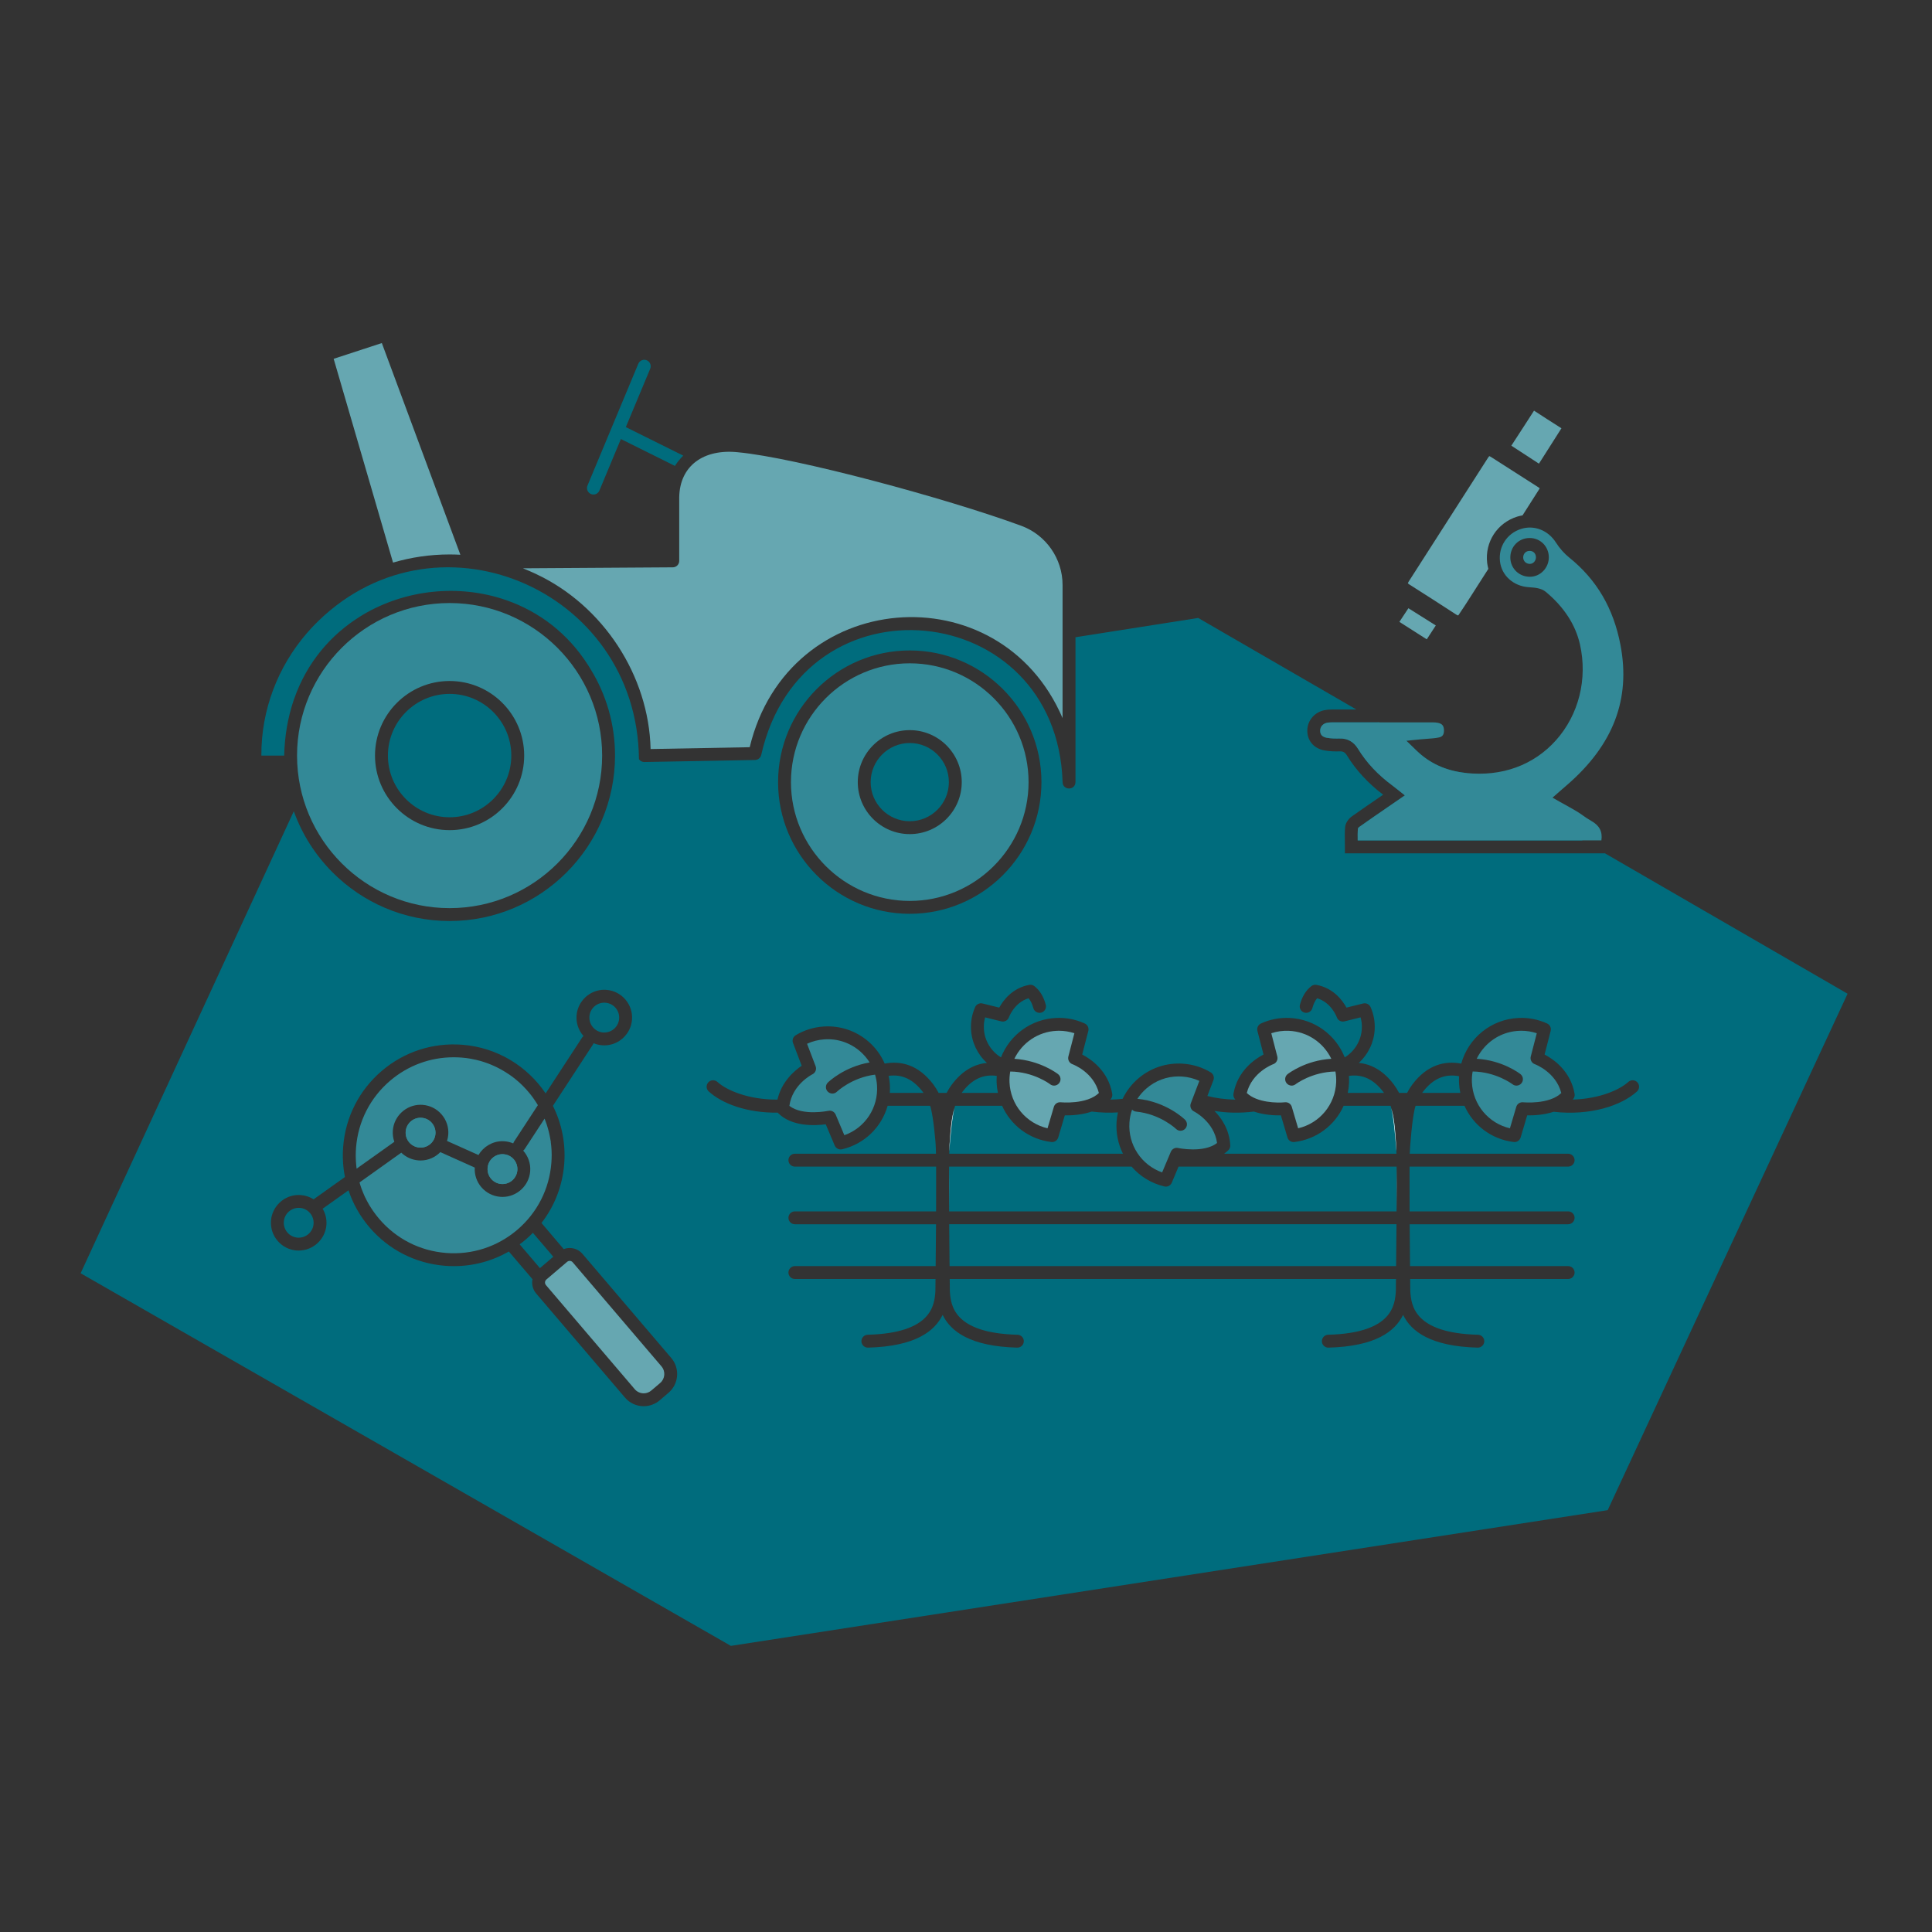 <?xml version="1.0" encoding="UTF-8"?>
<svg xmlns="http://www.w3.org/2000/svg" id="Anbau_Züchtung" data-name="Anbau &amp;amp; Züchtung" viewBox="0 0 600 600">
  <rect x="0" y="0" width="600" height="600" fill="#333333" stroke="none"/>
  <defs>
    <style>
      .cls-1 {
        fill: none;
      }

      .cls-1, .cls-2, .cls-3, .cls-4, .cls-5 {
        stroke-width: 0px;
      }

      .cls-2 {
        fill: #338997;
      }

      .cls-3 {
        fill: #006c7d;
      }

      .cls-4 {
        fill: #66a7b1;
      }

      .cls-5 {
        fill: #fff;
      }
    </style>
  </defs>
  <g>
    <path class="cls-3" d="M491.5,261h-69.85c-.02-1.29-.03-2.51.07-3.7.05-.13.23-.36.39-.47,2.9-2.06,5.8-4.05,8.87-6.16l5.32-3.66-2.51-1.99c-.4-.32-.86-.69-1.33-1.04-4.56-3.37-8.07-7.11-10.71-11.42-1.38-2.24-3.27-3.29-5.8-3.21-1.04.02-2.59.03-4.01-.25-1.35-.27-1.98-1.01-1.94-2.28.04-1.18.88-2.11,2.15-2.36.39-.08.86-.12,1.48-.12,4.83,0,9.66-.01,14.5-.01h.01c3.16,1.83,6.39,3.7,9.68,5.61l-1.07.1,3.1,3.01c4.12,4,9.1,6.29,15.21,6.98.08.01.17.02.25.03h.01c11.95,6.92,24.25,14.03,36.18,20.94Z"></path>
    <path class="cls-3" d="M286.81,339.41c-.05-.06-.09-.13-.14-.2-3-3.99-6.5-5.68-10.7-5.09.18.86.32,1.73.38,2.62.06.9.05,1.79-.01,2.67h10.47ZM309.51,336.26c-.03-.72-.01-1.43.04-2.13-4.23-.61-7.74,1.07-10.75,5.08-.05.07-.09.14-.14.2h11.25c-.21-1.02-.35-2.07-.4-3.15ZM346.77,348.29c.06-.96.22-1.9.42-2.82-2.57.16-5.29.09-8.13-.26-3.15,1.07-6.45,1.21-8.38,1.18l-2.03,6.85c-.25.86-1.04,1.44-1.92,1.44-.08,0-.16-.01-.24-.02-6.92-.84-12.59-5.22-15.28-11.25h-14.59c-.04.12-.08.26-.12.4-.03.11-.07.22-.09.33-.11.35-.21.71-.29,1.07-.03.09-.05.18-.07.27-.07.29-.13.59-.19.89-.07.34-.13.68-.19,1.03-.05.27-.09.55-.12.82-.08.57-.15,1.14-.21,1.72-.03.22-.05.45-.07.68-.04.46-.08.92-.12,1.38-.05.62-.09,1.25-.14,1.89l-.1,1.37c-.04.42-.06,1.05-.08,1.84v.38c0,.08-.01.16-.01.24-.01.07-.01.14-.01.22,0,.16-.01.28-.01.36h53.94c-1.49-3-2.22-6.43-1.97-10.01ZM418.56,339.41h11.25c-.05-.06-.09-.13-.14-.2-3.01-4.01-6.52-5.69-10.75-5.08.05.7.07,1.41.04,2.13-.05,1.08-.19,2.13-.4,3.15ZM380.17,358.3h53.5c0-.08-.01-.2-.01-.36,0-.08,0-.15-.01-.22,0-.08,0-.16,0-.24,0-.27-.01-.52-.01-.76-.02-.61-.04-1.11-.07-1.46l-.1-1.37c-.05-.63-.09-1.27-.14-1.89-.04-.46-.08-.92-.12-1.38-.02-.23-.04-.46-.07-.68-.04-.43-.09-.86-.15-1.28-.05-.42-.11-.84-.18-1.26-.06-.35-.12-.69-.19-1.03-.06-.3-.12-.6-.19-.89-.02-.09-.04-.18-.07-.27-.08-.36-.18-.72-.29-1.07-.02-.11-.06-.22-.09-.33-.04-.14-.08-.28-.12-.4h-14.58c-2.7,6.03-8.37,10.41-15.29,11.25-.08.01-.16.02-.24.02-.88,0-1.67-.58-1.92-1.44l-2.03-6.85c-1.94.03-5.23-.11-8.39-1.18-4.41.54-8.55.41-12.26-.2,2.29,2.3,4.63,5.8,4.92,10.66.03.57-.17,1.12-.57,1.52-.41.42-.86.78-1.32,1.11ZM294.78,380.2c.04,4.73.08,9.32.12,13h138.67c.04-3.68.08-8.27.12-13h-138.91ZM433.72,362.3h-67.71l-2.1,4.99c-.32.76-1.06,1.23-1.85,1.23-.15,0-.3-.02-.46-.06-4.1-.97-7.6-3.17-10.18-6.16h-56.67c-.01,1.55-.01,3.27-.01,5.1v1.03c0,2.46.01,5.1.02,7.77h138.95c.01-2.67.02-5.31.03-7.77v-1.03c-.01-1.83-.01-3.55-.02-5.1ZM453.11,336.26c-.03-.69-.02-1.36.03-2.03-4.49-.86-8.19.79-11.34,4.98-.05.07-.09.14-.14.2h11.85c-.21-1.02-.35-2.07-.4-3.15ZM453.14,334.23c-4.49-.86-8.19.79-11.34,4.98-.05.07-.09.14-.14.2h11.85c-.21-1.02-.35-2.07-.4-3.15-.03-.69-.02-1.36.03-2.03ZM366.01,362.3l-2.1,4.99c-.32.76-1.06,1.23-1.85,1.23-.15,0-.3-.02-.46-.06-4.1-.97-7.6-3.17-10.18-6.16h-56.67c-.01,1.55-.01,3.27-.01,5.1v1.03c0,2.46.01,5.1.02,7.77h138.95c.01-2.67.02-5.31.03-7.77v-1.03c-.01-1.83-.01-3.55-.02-5.1h-67.71ZM294.9,393.2h138.67c.04-3.68.08-8.27.12-13h-138.91c.04,4.73.08,9.32.12,13ZM381.49,357.19c-.41.42-.86.78-1.32,1.11h53.5c0-.08-.01-.2-.01-.36,0-.08,0-.15-.01-.22,0-.08,0-.16,0-.24,0-.27-.01-.52-.01-.76-.02-.61-.04-1.11-.07-1.46l-.1-1.37c-.05-.63-.09-1.27-.14-1.89-.04-.46-.08-.92-.12-1.38-.02-.23-.04-.46-.07-.68-.04-.43-.09-.86-.15-1.28-.05-.42-.11-.84-.18-1.26-.06-.35-.12-.69-.19-1.03-.06-.3-.12-.6-.19-.89-.02-.09-.04-.18-.07-.27-.08-.36-.18-.72-.29-1.07-.02-.11-.06-.22-.09-.33-.04-.14-.08-.28-.12-.4h-14.58c-2.7,6.03-8.37,10.41-15.29,11.25-.08.01-.16.02-.24.02-.88,0-1.67-.58-1.92-1.44l-2.03-6.85c-1.94.03-5.23-.11-8.39-1.18-4.41.54-8.55.41-12.26-.2,2.29,2.3,4.63,5.8,4.92,10.66.03.57-.17,1.12-.57,1.52ZM418.56,339.41h11.25c-.05-.06-.09-.13-.14-.2-3.01-4.01-6.52-5.69-10.75-5.08.05.7.07,1.41.04,2.13-.05,1.08-.19,2.13-.4,3.15ZM346.77,348.29c.06-.96.22-1.9.42-2.82-2.57.16-5.29.09-8.13-.26-3.15,1.07-6.45,1.21-8.38,1.18l-2.03,6.85c-.25.86-1.04,1.44-1.92,1.44-.08,0-.16-.01-.24-.02-6.92-.84-12.59-5.22-15.28-11.25h-14.59c-.04.12-.08.26-.12.4-.03.11-.07.22-.09.33-.11.35-.21.71-.29,1.07-.03.09-.05.18-.07.27-.07.29-.13.59-.19.89-.07.34-.13.68-.19,1.03-.05.27-.09.55-.12.82-.08.57-.15,1.14-.21,1.72-.03.22-.05.45-.07.68-.04.46-.08.92-.12,1.38-.05.62-.09,1.25-.14,1.89l-.1,1.37c-.04.42-.06,1.05-.08,1.84v.38c0,.08-.01.16-.01.24-.01.07-.01.14-.01.22,0,.16-.01.28-.01.36h53.94c-1.49-3-2.22-6.43-1.97-10.01ZM309.51,336.26c-.03-.72-.01-1.43.04-2.13-4.23-.61-7.74,1.07-10.75,5.08-.05.07-.09.14-.14.2h11.25c-.21-1.02-.35-2.07-.4-3.15ZM275.97,334.12c.18.86.32,1.73.38,2.62.06.9.05,1.79-.01,2.67h10.47c-.05-.06-.09-.13-.14-.2-3-3.99-6.5-5.68-10.7-5.09ZM498.42,265h-80.75v-2c0-.57-.01-1.14-.01-1.7-.03-1.44-.05-2.93.08-4.41.11-1.36,1.11-2.64,2.04-3.32,2.94-2.08,5.85-4.08,8.93-6.19l.84-.58c-4.66-3.54-8.44-7.62-11.21-12.14-.63-1.03-1.19-1.34-2.28-1.32-1.24.04-3.09.04-4.9-.32-3.24-.64-5.27-3.13-5.16-6.34.1-3.01,2.3-5.53,5.36-6.14.66-.13,1.38-.2,2.26-.2h7.62c-28.27-16.35-49.1-28.41-49.13-28.43l-38.11,5.99v45c-.07,2.65-3.95,2.61-4,0-1.8-57.23-80.75-65.27-93.59-8.48-.19.91-.99,1.58-1.92,1.6l-34.37.63c-.09,0-.17,0-.26-.02-.05-.01-.09-.01-.14-.02-.11-.02-.23-.05-.33-.09-.12-.04-.23-.1-.33-.16-.02-.01-.05-.02-.07-.04-.08-.05-.16-.11-.23-.18-.03-.03-.06-.04-.08-.07-.09-.09-.17-.19-.24-.29,0,0-.01,0-.01-.01-.45-53.25-64.2-80.07-101.39-41.08h0c-.55.59-1.09,1.19-1.63,1.81h0c-9.09,10.47-14.32,23.94-14.24,38.15h7.08c.15-6.19,1.17-11.86,2.88-16.98.08-.23.16-.45.24-.68,3.98-11.36,11.45-19.97,20.59-25.61.26-.16.52-.33.79-.49,13.23-7.84,29.79-9.58,44.37-4.54.08.02.15.05.22.08,9.93,3.47,18.93,10.12,25.29,20.13.27.42.53.84.79,1.27,4.81,7.81,7.58,16.99,7.58,26.82,0,28.33-23.05,51.38-51.37,51.38-14.17,0-27.01-5.76-36.31-15.07-5.32-5.32-9.49-11.8-12.08-19.02-18.96,41.09-65.41,141.77-66.2,143.48.61.35,201.38,115.39,201.94,115.72,1.58-.25,270.96-41.94,272.3-42.15l74.5-160.38c-.07-.04-34.77-20.12-75.36-43.61ZM282.53,202c22.55,0,40.9,18.35,40.9,40.9s-18.35,40.89-40.9,40.89-40.89-18.34-40.89-40.89,18.34-40.9,40.89-40.9ZM207.61,432.54l-2.73,2.34c-1.39,1.18-3.15,1.83-4.97,1.83-2.25,0-4.38-.98-5.83-2.69l-27.57-32.32c-1.08-1.27-1.45-2.91-1.14-4.43l-7.35-8.61c-5.18,2.98-11.02,4.55-17.06,4.55-.93,0-1.85-.04-2.79-.11-9.16-.73-17.5-4.99-23.46-11.98-2.92-3.43-5.1-7.31-6.48-11.46l-8.03,5.72c.87,1.47,1.31,3.21,1.17,5.04-.35,4.46-4.13,7.95-8.6,7.95-.23,0-.46-.01-.69-.02-2.3-.19-4.39-1.25-5.88-3.01-1.5-1.75-2.22-3.98-2.04-6.28.35-4.46,4.13-7.95,8.6-7.95.23,0,.46.01.69.03,1.45.11,2.79.59,3.95,1.32l9.73-6.93c-.62-3.08-.81-6.26-.55-9.48.73-9.16,4.98-17.5,11.98-23.47,6.99-5.97,15.9-8.84,25.06-8.12,10.87.86,20.17,6.71,25.83,15.11l11.31-17.32c.13-.19.29-.35.47-.49-.04-.05-.09-.09-.13-.14-1.5-1.76-2.22-3.99-2.04-6.29.36-4.45,4.13-7.95,8.6-7.95.23,0,.46.01.69.03,4.74.38,8.3,4.55,7.92,9.29-.35,4.46-4.13,7.95-8.6,7.95-.23,0-.46,0-.69-.03-.92-.07-1.82-.3-2.65-.64-.05.16-.12.31-.22.46l-12.4,18.99c2.71,5.41,4.02,11.61,3.51,18.07-.54,6.76-2.99,13.07-7.06,18.31l6.91,8.12c.59-.23,1.22-.35,1.85-.35,1.54,0,2.99.67,3.99,1.84l27.56,32.32c2.74,3.21,2.36,8.06-.86,10.8ZM482.5,345.27c-3.11,1.02-6.33,1.15-8.22,1.12l-2.03,6.85c-.26.86-1.04,1.44-1.92,1.44-.08,0-.16-.01-.24-.02-6.92-.84-12.59-5.22-15.29-11.25h-15.18c-1.08,3.17-1.79,13.54-1.82,14.89h49.2c1.1,0,2,.9,2,2s-.9,2-2,2h-49.25c-.01,1.55,0,11.23.01,13.9h49.24c1.1,0,2,.89,2,2s-.9,2-2,2h-49.22c.04,4.73.08,9.32.12,13h49.1c1.1,0,2,.89,2,2s-.9,2-2,2h-49.06c.02,2.11.04,3.51.04,3.8.3,4.26,1.01,12.99,21.02,13.52,1.11.03,1.98.95,1.95,2.05-.03,1.09-.92,1.95-2,1.95h-.05c-14.57-.39-20.63-5-23.16-10.17-2.54,5.17-8.6,9.78-23.17,10.17h-.05c-1.08,0-1.97-.86-2-1.95-.03-1.1.84-2.02,1.95-2.05,20.01-.53,20.72-9.26,21.02-13.52,0-.29.02-1.69.04-3.8h-138.59c.02,2.11.04,3.51.04,3.8.3,4.26,1.01,12.99,21.02,13.52,1.11.03,1.98.95,1.95,2.05-.03,1.09-.92,1.95-2,1.95h-.05c-14.57-.39-20.63-5-23.16-10.17-2.54,5.17-8.6,9.78-23.17,10.17h-.05c-1.08,0-1.97-.86-2-1.95-.03-1.1.84-2.02,1.95-2.05,20.01-.53,20.72-9.26,21.02-13.52,0-.29.02-1.69.04-3.8h-43.68c-1.1,0-2-.9-2-2s.9-2,2-2h43.72c.04-3.68.08-8.27.12-13h-43.84c-1.1,0-2-.9-2-2s.9-2,2-2h43.86c.01-2.67.02-12.35.01-13.9h-43.87c-1.1,0-2-.89-2-2s.9-2,2-2h43.82c-.03-1.35-.06-2.41-.11-3.04,0,0-.63-8.68-1.71-11.85h-13.19c-1.86,6.58-7.13,11.85-14.13,13.51-.16.04-.31.05-.47.05-.78,0-1.52-.47-1.84-1.22l-2.78-6.59c-3.26.44-10.55.82-14.81-3.5-.03-.03-.06-.08-.09-.12-9.5.14-17.28-2.79-21.44-6.58-.82-.74-.88-2.01-.14-2.82.74-.82,2.01-.88,2.83-.14,2.83,2.58,9.67,5.55,18.65,5.49,1.28-5.58,5.27-8.98,7.53-10.51l-2.69-7.06c-.35-.9,0-1.93.84-2.43,2.62-1.57,5.51-2.48,8.58-2.69,5.16-.36,10.14,1.3,14.04,4.69,2.19,1.9,3.87,4.23,5,6.81,5.07-.92,10.5.35,15.13,6.51.63.84,1.16,1.71,1.62,2.6h2.49c.46-.89.99-1.76,1.62-2.6,3.36-4.47,7.14-6.36,10.89-6.71-2.91-2.65-4.73-6.38-4.94-10.42-.12-2.4.31-4.73,1.28-6.92.4-.88,1.37-1.36,2.31-1.12l5.18,1.28c1.24-2.26,4.06-6.09,9.32-7.06.56-.1,1.14.04,1.59.39,1.67,1.29,2.86,3.24,3.54,5.78.28,1.07-.35,2.17-1.42,2.45-1.06.28-2.16-.35-2.45-1.42-.34-1.28-.83-2.3-1.48-3.04-4.45,1.35-6.08,5.85-6.1,5.9-.34.97-1.36,1.53-2.36,1.28l-5.03-1.25c-.32,1.14-.45,2.32-.38,3.52.18,3.69,2.2,7,5.31,8.91,2.72-6.9,9.31-11.92,17.18-12.25,3.07-.13,6.05.45,8.83,1.72.88.41,1.35,1.38,1.11,2.32l-1.9,7.32c2.78,1.45,8.1,5.11,9.33,12.19.09.56-.05,1.14-.4,1.58-.06.08-.14.15-.2.23,1.32-.02,2.6-.1,3.82-.24,1.13-2.34,2.72-4.45,4.74-6.21,3.9-3.39,8.89-5.06,14.04-4.7,3.07.21,5.96,1.12,8.58,2.69.83.5,1.19,1.52.84,2.43l-1.87,4.91c2.55.65,5.48,1.08,8.7,1.12-.06-.08-.13-.15-.2-.23-.35-.44-.49-1.02-.4-1.58,1.23-7.08,6.56-10.74,9.33-12.19l-1.89-7.32c-.25-.94.22-1.91,1.1-2.32,2.78-1.27,5.76-1.85,8.83-1.72,7.87.33,14.46,5.35,17.18,12.25,3.11-1.91,5.13-5.23,5.31-8.91.07-1.2-.06-2.38-.38-3.52l-5.02,1.25c-1.01.25-2.03-.31-2.37-1.28-.07-.19-1.7-4.57-6.1-5.9-.65.74-1.14,1.76-1.48,3.04-.29,1.07-1.38,1.7-2.45,1.42-1.07-.29-1.7-1.38-1.42-2.45.68-2.55,1.87-4.49,3.55-5.78.45-.35,1.02-.49,1.58-.39,5.26.97,8.09,4.8,9.32,7.06l5.18-1.28c.94-.24,1.92.24,2.31,1.12.97,2.19,1.4,4.52,1.28,6.92-.21,4.04-2.02,7.76-4.94,10.42,3.75.35,7.53,2.24,10.89,6.71.63.84,1.16,1.71,1.62,2.6h2.49c.46-.89.99-1.76,1.62-2.6,4.65-6.19,10.11-7.44,15.2-6.5,2.18-7.88,9.24-13.82,17.84-14.18,3.08-.13,6.05.45,8.83,1.72.88.41,1.34,1.38,1.1,2.32l-1.89,7.32c2.77,1.45,8.1,5.11,9.32,12.19.1.56-.04,1.14-.39,1.58-.07.08-.14.15-.2.22,8.3-.23,14.59-3.03,17.27-5.48.82-.74,2.09-.68,2.83.14.74.81.68,2.08-.13,2.82-4.8,4.36-14.39,7.6-25.88,6.31ZM453.14,334.23c-4.49-.86-8.19.79-11.34,4.98-.05.07-.09.14-.14.2h11.85c-.21-1.02-.35-2.07-.4-3.15-.03-.69-.02-1.36.03-2.03ZM366.01,362.3l-2.1,4.99c-.32.76-1.06,1.23-1.85,1.23-.15,0-.3-.02-.46-.06-4.1-.97-7.6-3.17-10.18-6.16h-56.67c-.01,1.55-.01,3.27-.01,5.1v1.03c0,2.46.01,5.1.02,7.77h138.95c.01-2.67.02-5.31.03-7.77v-1.03c-.01-1.83-.01-3.55-.02-5.1h-67.71ZM294.9,393.2h138.67c.04-3.68.08-8.27.12-13h-138.91c.04,4.73.08,9.32.12,13ZM381.49,357.19c-.41.42-.86.78-1.32,1.11h53.5c0-.08-.01-.2-.01-.36,0-.08,0-.15-.01-.22,0-.08,0-.16,0-.24,0-.27-.01-.52-.01-.76-.02-.61-.04-1.11-.07-1.46l-.1-1.37c-.05-.63-.09-1.27-.14-1.89-.04-.46-.08-.92-.12-1.38-.02-.23-.04-.46-.07-.68-.04-.43-.09-.86-.15-1.28-.05-.42-.11-.84-.18-1.26-.06-.35-.12-.69-.19-1.03-.06-.3-.12-.6-.19-.89-.02-.09-.04-.18-.07-.27-.08-.36-.18-.72-.29-1.07-.02-.11-.06-.22-.09-.33-.04-.14-.08-.28-.12-.4h-14.58c-2.7,6.03-8.37,10.41-15.29,11.25-.08.01-.16.02-.24.02-.88,0-1.67-.58-1.92-1.44l-2.03-6.85c-1.94.03-5.23-.11-8.39-1.18-4.41.54-8.55.41-12.26-.2,2.29,2.3,4.63,5.8,4.92,10.66.03.57-.17,1.12-.57,1.52ZM418.56,339.41h11.25c-.05-.06-.09-.13-.14-.2-3.01-4.01-6.52-5.69-10.75-5.08.05.7.07,1.41.04,2.13-.05,1.08-.19,2.13-.4,3.15ZM346.77,348.29c.06-.96.22-1.9.42-2.82-2.57.16-5.29.09-8.13-.26-3.15,1.07-6.45,1.21-8.38,1.18l-2.03,6.85c-.25.86-1.04,1.44-1.92,1.44-.08,0-.16-.01-.24-.02-6.92-.84-12.59-5.22-15.28-11.25h-14.59c-.04.12-.08.26-.12.4-.03.11-.07.22-.09.33-.11.35-.21.71-.29,1.07-.03.09-.05.18-.07.27-.07.29-.13.59-.19.89-.07.34-.13.68-.19,1.03-.05.27-.09.55-.12.82-.08.57-.15,1.14-.21,1.72-.03.22-.05.45-.07.68-.04.46-.08.92-.12,1.38-.05.62-.09,1.25-.14,1.89l-.1,1.37c-.04.42-.06,1.05-.08,1.84v.38c0,.08-.01.16-.01.24-.01.07-.01.14-.01.22,0,.16-.01.28-.01.36h53.94c-1.49-3-2.22-6.43-1.97-10.01ZM309.51,336.26c-.03-.72-.01-1.43.04-2.13-4.23-.61-7.74,1.07-10.75,5.08-.05.07-.09.14-.14.2h11.25c-.21-1.02-.35-2.07-.4-3.15ZM275.97,334.12c.18.86.32,1.73.38,2.62.06.9.05,1.79-.01,2.67h10.47c-.05-.06-.09-.13-.14-.2-3-3.99-6.5-5.68-10.7-5.09ZM286.81,339.41c-.05-.06-.09-.13-.14-.2-3-3.99-6.5-5.68-10.7-5.09.18.86.32,1.73.38,2.62.06.9.05,1.79-.01,2.67h10.47ZM309.51,336.26c-.03-.72-.01-1.43.04-2.13-4.23-.61-7.74,1.07-10.75,5.08-.05.07-.09.14-.14.2h11.25c-.21-1.02-.35-2.07-.4-3.15ZM346.77,348.29c.06-.96.22-1.9.42-2.82-2.57.16-5.29.09-8.13-.26-3.15,1.07-6.45,1.21-8.38,1.18l-2.03,6.85c-.25.86-1.04,1.44-1.92,1.44-.08,0-.16-.01-.24-.02-6.92-.84-12.59-5.22-15.28-11.25h-14.59c-.04.12-.08.26-.12.4-.03.11-.07.22-.09.33-.11.35-.21.71-.29,1.07-.03.09-.05.18-.07.27-.07.29-.13.59-.19.89-.07.34-.13.68-.19,1.03-.05.27-.09.55-.12.82-.08.57-.15,1.14-.21,1.72-.03.22-.05.45-.07.68-.04.46-.08.92-.12,1.38-.05.62-.09,1.25-.14,1.89l-.1,1.37c-.04.42-.06,1.05-.08,1.84v.38c0,.08-.01.16-.01.24-.01.07-.01.14-.01.22,0,.16-.01.28-.01.36h53.94c-1.49-3-2.22-6.43-1.97-10.01ZM418.56,339.41h11.25c-.05-.06-.09-.13-.14-.2-3.01-4.01-6.52-5.69-10.75-5.08.05.7.07,1.41.04,2.13-.05,1.08-.19,2.13-.4,3.15ZM380.17,358.3h53.5c0-.08-.01-.2-.01-.36,0-.08,0-.15-.01-.22,0-.08,0-.16,0-.24,0-.27-.01-.52-.01-.76-.02-.61-.04-1.11-.07-1.46l-.1-1.37c-.05-.63-.09-1.27-.14-1.89-.04-.46-.08-.92-.12-1.38-.02-.23-.04-.46-.07-.68-.04-.43-.09-.86-.15-1.28-.05-.42-.11-.84-.18-1.26-.06-.35-.12-.69-.19-1.03-.06-.3-.12-.6-.19-.89-.02-.09-.04-.18-.07-.27-.08-.36-.18-.72-.29-1.07-.02-.11-.06-.22-.09-.33-.04-.14-.08-.28-.12-.4h-14.58c-2.7,6.03-8.37,10.41-15.29,11.25-.08.01-.16.02-.24.02-.88,0-1.67-.58-1.92-1.44l-2.03-6.85c-1.94.03-5.23-.11-8.39-1.18-4.41.54-8.55.41-12.26-.2,2.29,2.3,4.63,5.8,4.92,10.66.03.57-.17,1.12-.57,1.52-.41.42-.86.78-1.32,1.11ZM294.78,380.2c.04,4.73.08,9.32.12,13h138.67c.04-3.68.08-8.27.12-13h-138.91ZM433.72,362.3h-67.71l-2.1,4.99c-.32.76-1.06,1.23-1.85,1.23-.15,0-.3-.02-.46-.06-4.1-.97-7.6-3.17-10.18-6.16h-56.67c-.01,1.55-.01,3.27-.01,5.1v1.03c0,2.46.01,5.1.02,7.77h138.95c.01-2.67.02-5.31.03-7.77v-1.03c-.01-1.83-.01-3.55-.02-5.1ZM453.11,336.26c-.03-.69-.02-1.36.03-2.03-4.49-.86-8.19.79-11.34,4.98-.05.07-.09.14-.14.2h11.85c-.21-1.02-.35-2.07-.4-3.15ZM453.11,336.26c-.03-.69-.02-1.36.03-2.03-4.49-.86-8.19.79-11.34,4.98-.05.07-.09.14-.14.2h11.85c-.21-1.02-.35-2.07-.4-3.15ZM433.72,362.3h-67.71l-2.1,4.99c-.32.76-1.06,1.23-1.85,1.23-.15,0-.3-.02-.46-.06-4.1-.97-7.6-3.17-10.18-6.16h-56.67c-.01,1.55-.01,3.27-.01,5.1v1.03c0,2.46.01,5.1.02,7.77h138.95c.01-2.67.02-5.31.03-7.77v-1.03c-.01-1.83-.01-3.55-.02-5.1ZM294.78,380.2c.04,4.73.08,9.32.12,13h138.67c.04-3.68.08-8.27.12-13h-138.91ZM380.17,358.3h53.5c0-.08-.01-.2-.01-.36,0-.08,0-.15-.01-.22,0-.08,0-.16,0-.24,0-.27-.01-.52-.01-.76-.02-.61-.04-1.11-.07-1.46l-.1-1.37c-.05-.63-.09-1.27-.14-1.89-.04-.46-.08-.92-.12-1.38-.02-.23-.04-.46-.07-.68-.04-.43-.09-.86-.15-1.28-.05-.42-.11-.84-.18-1.26-.06-.35-.12-.69-.19-1.03-.06-.3-.12-.6-.19-.89-.02-.09-.04-.18-.07-.27-.08-.36-.18-.72-.29-1.07-.02-.11-.06-.22-.09-.33-.04-.14-.08-.28-.12-.4h-14.58c-2.7,6.03-8.37,10.41-15.29,11.25-.08.01-.16.02-.24.02-.88,0-1.67-.58-1.92-1.44l-2.03-6.85c-1.94.03-5.23-.11-8.39-1.18-4.41.54-8.55.41-12.26-.2,2.29,2.3,4.63,5.8,4.92,10.66.03.57-.17,1.12-.57,1.52-.41.42-.86.78-1.32,1.11ZM418.56,339.41h11.25c-.05-.06-.09-.13-.14-.2-3.01-4.01-6.52-5.69-10.75-5.08.05.7.07,1.41.04,2.13-.05,1.08-.19,2.13-.4,3.15ZM346.77,348.29c.06-.96.22-1.9.42-2.82-2.57.16-5.29.09-8.13-.26-3.15,1.07-6.45,1.21-8.38,1.18l-2.03,6.85c-.25.86-1.04,1.44-1.92,1.44-.08,0-.16-.01-.24-.02-6.92-.84-12.59-5.22-15.28-11.25h-14.59c-.04.12-.08.26-.12.4-.03.11-.07.22-.09.33-.11.35-.21.71-.29,1.07-.03.09-.05.18-.07.27-.07.29-.13.59-.19.89-.07.34-.13.68-.19,1.03-.05.27-.09.55-.12.82-.08.57-.15,1.14-.21,1.72-.03.22-.05.45-.07.68-.04.46-.08.92-.12,1.38-.05.62-.09,1.25-.14,1.89l-.1,1.37c-.04.42-.06,1.05-.08,1.84v.38c0,.08-.01.16-.01.24-.01.07-.01.14-.01.22,0,.16-.01.28-.01.36h53.94c-1.49-3-2.22-6.43-1.97-10.01ZM309.51,336.26c-.03-.72-.01-1.43.04-2.13-4.23-.61-7.74,1.07-10.75,5.08-.05.07-.09.14-.14.2h11.25c-.21-1.02-.35-2.07-.4-3.15ZM286.81,339.41c-.05-.06-.09-.13-.14-.2-3-3.99-6.5-5.68-10.7-5.09.18.86.32,1.73.38,2.62.06.9.05,1.79-.01,2.67h10.47Z"></path>
    <path class="cls-3" d="M212.19,141.5l-17.83-8.86,7.57-18.13c.43-1.02-.06-2.19-1.08-2.62-1.02-.43-2.19.06-2.62,1.08l-15.78,37.83c-.43,1.02.06,2.19,1.08,2.62.25.11.51.16.77.16.78,0,1.53-.46,1.85-1.23l6.67-16,16.8,8.35c.07-.12.14-.24.22-.36.62-.94,1.4-1.91,2.35-2.83Z"></path>
    <path class="cls-4" d="M142.9,172.28s.04,0,.07,0l-24.39-65.74-14.96,4.89,18.44,63.29c5.58-1.64,11.47-2.53,17.57-2.53,1.1,0,2.19.03,3.27.09Z"></path>
    <path class="cls-4" d="M166.63,178.34c20.65,9.76,34.88,31.41,35.42,54.28l30.78-.57c11.92-49.56,77.58-54.65,97.16-9.04v-41.35c0-8.16-5.14-15.54-12.8-18.36-23.23-8.55-70.04-21.16-87.94-22.84-10.72-1.15-18.15,4.17-18.31,13.98,0,0,0,19.75,0,19.75,0,1.1-.89,1.99-1.99,2l-46.55.3c1.42.58,2.84,1.18,4.22,1.84Z"></path>
    <path class="cls-5" d="M199.86,236.63s-.09,0-.14-.01c.05,0,.09,0,.14.01Z"></path>
    <path class="cls-5" d="M199.39,236.52s-.03,0-.05-.02c.02,0,.03,0,.05.02Z"></path>
    <path class="cls-5" d="M199.06,236.36s-.05-.02-.07-.04c.02.01.05.02.07.04Z"></path>
    <path class="cls-5" d="M198.68,236.08s.05.04.08.06c-.03-.02-.06-.04-.08-.07,0,0,0,0,0,0Z"></path>
    <path class="cls-5" d="M198.44,235.78s0,0-.01-.01c0,0,0,0,.01.01Z"></path>
  </g>
  <g>
    <path class="cls-1" d="M453.51,339.41h-11.85c.05-.06.09-.13.14-.2,3.15-4.19,6.85-5.84,11.34-4.98-.05.67-.06,1.34-.03,2.03.05,1.08.19,2.13.4,3.15Z"></path>
    <path class="cls-1" d="M418.96,336.26c.03-.72.01-1.43-.04-2.13,4.23-.61,7.74,1.07,10.75,5.08.05.07.09.14.14.2h-11.25c.21-1.02.35-2.07.4-3.15Z"></path>
    <path class="cls-1" d="M348.74,358.3h-53.94c0-.08.01-.2.01-.36.03-1.18.05-2.11.1-2.68l.1-1.37c.26-3.58.51-7.01,1.49-10.08.04-.14.08-.28.12-.4h14.59c2.69,6.03,8.36,10.41,15.28,11.25.08.01.16.02.24.02.88,0,1.67-.58,1.92-1.44l2.03-6.85c1.93.03,5.23-.11,8.38-1.18,2.84.35,5.56.42,8.13.26-.2.92-.36,1.86-.42,2.82-.25,3.58.48,7.01,1.97,10.01Z"></path>
    <path class="cls-1" d="M381.49,357.19c.4-.4.6-.95.57-1.52-.29-4.86-2.63-8.36-4.92-10.66,3.71.61,7.85.74,12.26.2,3.16,1.07,6.45,1.21,8.39,1.18l2.03,6.85c.25.86,1.04,1.44,1.92,1.44.08,0,.16-.01.24-.02,6.92-.84,12.59-5.22,15.29-11.25h14.58c.04.12.08.26.12.4.98,3.07,1.23,6.5,1.49,10.08l.1,1.37c.05.57.07,1.5.1,2.68,0,.16.01.28.01.36h-53.5c.46-.33.91-.69,1.32-1.11Z"></path>
    <path class="cls-1" d="M433.74,367.4v1.03c-.01,2.46-.02,5.1-.03,7.77h-138.95c-.01-2.67-.02-5.31-.02-7.77v-1.03c0-1.83,0-3.55.01-5.1h56.67c2.58,2.99,6.08,5.19,10.18,6.16.16.04.31.06.46.06.79,0,1.53-.47,1.85-1.23l2.1-4.99h67.71c.01,1.55.01,3.27.02,5.1Z"></path>
    <path class="cls-1" d="M433.69,380.2c-.04,4.73-.08,9.32-.12,13h-138.67c-.04-3.68-.08-8.27-.12-13h138.91Z"></path>
    <path class="cls-1" d="M276.34,339.41c.06-.88.07-1.77.01-2.67-.06-.89-.2-1.76-.38-2.62,4.2-.59,7.7,1.1,10.7,5.09.05.07.09.14.14.2h-10.47Z"></path>
    <path class="cls-1" d="M309.91,339.41h-11.25c.05-.06.09-.13.14-.2,3.01-4.01,6.52-5.69,10.75-5.08-.05.7-.07,1.41-.04,2.13.05,1.08.19,2.13.4,3.15Z"></path>
    <path class="cls-5" d="M433.72,362.3c.01,1.55,0,11.23-.01,13.9.01-2.67.02-5.31.03-7.77v-1.03c-.01-1.83-.01-3.55-.02-5.1ZM433.63,356.72c-.02-.61-.04-1.11-.07-1.46l-.1-1.37c-.05-.63-.09-1.27-.14-1.89-.04-.46-.08-.92-.12-1.38-.02-.23-.04-.46-.07-.68-.04-.43-.09-.86-.15-1.28-.05-.42-.11-.84-.18-1.26-.06-.35-.12-.69-.19-1.03-.06-.3-.12-.6-.19-.89-.02-.09-.04-.18-.07-.27-.08-.36-.18-.72-.29-1.07.84,3.31,1.41,10.7,1.58,13.34,0-.27-.01-.52-.01-.76ZM296.12,345.21c-.03.09-.05.18-.07.27-.07.29-.13.59-.19.89-.07.34-.13.68-.19,1.03-.05.27-.09.55-.12.82-.08.57-.15,1.14-.21,1.72-.03.22-.05.45-.07.68-.04.46-.08.92-.12,1.38-.05.62-.09,1.25-.14,1.89l-.1,1.37c-.04.42-.06,1.05-.08,1.84v.38c.17-2.64.74-10.03,1.58-13.34-.11.35-.21.71-.29,1.07ZM294.75,362.3c-.01,1.55-.01,3.27-.01,5.1v1.03c0,2.46.01,5.1.02,7.77-.01-2.67-.02-12.35-.01-13.9Z"></path>
  </g>
  <g>
    <path class="cls-4" d="M484.92,133.01s-.01.01-.01.01c-2.02,3.2-4.05,6.38-6.12,9.63l-.86,1.34-8.57-5.58,3.91-6.02c1.01-1.54,2.02-3.09,3-4.65.06-.08.1-.15.14-.2.05.03.1.06.17.1,2.58,1.7,5.22,3.38,7.77,5l.49.31s.05.04.08.06Z"></path>
    <path class="cls-4" d="M445.9,194.24l-.03.05c-.92,1.42-1.81,2.81-2.78,4.26l-8.48-5.41s0-.01-.02-.02c0,0,.01-.01.02-.02.91-1.39,1.82-2.77,2.78-4.21l8.51,5.35Z"></path>
    <path class="cls-4" d="M478.16,151.65c-.02.05-.06.13-.13.25-.9,1.42-1.8,2.84-2.7,4.24l-2.49,3.91c-.56.1-1.11.22-1.66.39-6.23,1.97-10.06,7.87-9.33,14.35.08.64.21,1.26.37,1.87l-5.1,7.98c-1.32,2.07-2.68,4.21-4.08,6.25-.11.16-.2.23-.21.23-.02.02-.21-.02-.49-.2l-.27-.17c-4.69-3.05-9.55-6.19-14.37-9.23-.33-.21-.45-.36-.47-.36.01-.05.05-.24.27-.58,8.21-12.8,16.42-25.61,24.61-38.41.24-.37.39-.49.4-.51.05.01.22.05.54.26,4.9,3.14,9.8,6.28,14.71,9.41.23.14.34.25.4.32Z"></path>
    <path class="cls-2" d="M494.12,254.9c-.89-.49-1.7-1.06-2.48-1.61-.59-.42-1.15-.81-1.72-1.16-1.14-.7-2.32-1.35-3.57-2.05-.57-.32-1.15-.64-1.75-.97l-2.45-1.39,2.85-2.5c.64-.56,1.21-1.05,1.78-1.54,14.27-12.41,19.66-26.58,16.48-43.33-2.17-11.43-7.39-20.34-15.96-27.23-1.53-1.23-2.95-2.84-4.11-4.66-2.42-3.79-6.76-5.48-10.8-4.2-4.38,1.38-7.08,5.53-6.56,10.08.5,4.39,4.16,7.69,8.9,8.02l.28.02c1.62.11,3.64.25,5.07,1.44,5.63,4.7,9.19,10.17,10.58,16.26,2.44,10.74-.35,21.9-7.46,29.84-6.92,7.73-16.81,11.33-27.88,10.14h-.01c-.08-.01-.17-.02-.25-.03-6.11-.69-11.09-2.98-15.21-6.98l-3.1-3.01,1.07-.1h.01l3.21-.32c.74-.07,1.44-.12,2.12-.17,1.39-.1,2.59-.19,3.73-.43.81-.18,1.63-.59,1.55-2.34-.06-1.33-.6-1.95-1.93-2.21-.42-.09-.91-.13-1.48-.13-5.63-.01-11.26-.01-16.89-.01h-.01c-4.84,0-9.67.01-14.5.01-.62,0-1.09.04-1.48.12-1.27.25-2.11,1.18-2.15,2.36-.04,1.27.59,2.01,1.94,2.28,1.42.28,2.97.27,4.01.25,2.53-.08,4.42.97,5.8,3.21,2.64,4.31,6.15,8.05,10.71,11.42.47.35.93.72,1.33,1.04l2.51,1.99-5.32,3.66c-3.07,2.11-5.97,4.1-8.87,6.16-.16.11-.34.34-.39.47-.1,1.19-.09,2.41-.07,3.7h75.68c.4-2.78-.61-4.64-3.21-6.1ZM479.27,177.34c-1.1,1.13-2.56,1.77-4.11,1.78h-.05c-3.31,0-5.97-2.54-6.06-5.81-.05-1.68.54-3.24,1.66-4.41,1.11-1.15,2.62-1.8,4.26-1.82h.08c3.29,0,5.89,2.58,5.95,5.9.03,1.61-.6,3.2-1.73,4.36Z"></path>
  </g>
  <path class="cls-2" d="M477,173.05v.04c0,.54-.22,1.07-.59,1.46-.36.36-.82.57-1.29.57h-.02c-1.14,0-2.02-.83-2.06-1.93-.01-.59.18-1.13.56-1.52.36-.38.86-.58,1.42-.59h.03c1.13,0,1.93.8,1.95,1.97Z"></path>
  <path class="cls-4" d="M341.27,339.44c-3.79,3.66-11.77,2.89-11.85,2.88-.96-.09-1.85.49-2.13,1.42l-1.97,6.66c-6.65-1.55-11.52-7.32-11.81-14.31-.05-1.14.04-2.25.23-3.32,7.28.08,12.29,3.88,12.38,3.95.37.29.8.43,1.23.43.59,0,1.18-.26,1.57-.76.69-.87.54-2.13-.33-2.81-.24-.19-5.54-4.25-13.57-4.76,2.38-4.94,7.34-8.45,13.19-8.69.22-.01.44-.02.65-.02,1.65,0,3.26.26,4.8.77l-1.87,7.23c-.25.99.29,2.02,1.25,2.38.28.1,6.6,2.5,8.23,8.95Z"></path>
  <path class="cls-2" d="M262.22,352.55l-2.7-6.4c-.32-.75-1.06-1.22-1.85-1.22-.14,0-.28.02-.42.05-.09.01-7.93,1.67-12.1-1.54.9-6.59,6.91-9.68,7.17-9.82.92-.45,1.35-1.54.98-2.5l-2.66-6.97c1.67-.77,3.46-1.23,5.34-1.36,4.07-.3,8.04,1.03,11.14,3.72,1.16,1.01,2.15,2.17,2.95,3.44-7.92,1.37-12.75,6.03-12.98,6.25-.78.77-.79,2.04-.02,2.82.4.4.91.6,1.43.6s1.01-.19,1.4-.57c.05-.04,4.61-4.41,11.86-5.31.31,1.06.52,2.15.6,3.28.49,6.97-3.7,13.26-10.14,15.53Z"></path>
  <path class="cls-4" d="M414.96,336.09c-.29,6.99-5.16,12.76-11.81,14.31l-1.97-6.66c-.25-.86-1.04-1.43-1.92-1.43-.07,0-.14,0-.21.01-2.33.25-8.68.15-11.85-2.88,1.64-6.45,7.95-8.85,8.22-8.95.97-.35,1.51-1.38,1.26-2.38l-1.87-7.23c1.75-.58,3.57-.83,5.45-.75,5.85.24,10.81,3.75,13.19,8.69-8,.47-13.31,4.56-13.57,4.76-.87.68-1.01,1.93-.33,2.8.39.5.98.77,1.57.77.43,0,.87-.14,1.23-.42.06-.05,5.07-3.85,12.38-3.96.19,1.08.28,2.19.23,3.32Z"></path>
  <path class="cls-2" d="M484.87,339.45c-3.79,3.65-11.77,2.88-11.85,2.87-.97-.09-1.86.49-2.13,1.42l-1.97,6.66c-6.66-1.55-11.52-7.32-11.81-14.31-.05-1.13.04-2.24.23-3.33,7.27.09,12.29,3.9,12.38,3.96.36.29.8.43,1.23.43.59,0,1.18-.26,1.57-.76.69-.87.54-2.13-.33-2.81-.24-.19-5.55-4.3-13.59-4.77.65-1.35,1.51-2.61,2.55-3.74,2.78-3.02,6.56-4.77,10.66-4.94.22-.01.43-.02.65-.02,1.65,0,3.25.26,4.8.77l-1.87,7.23c-.26,1,.29,2.03,1.26,2.38.07.02,6.56,2.44,8.22,8.96Z"></path>
  <path class="cls-2" d="M377.97,354.97c-4.17,3.22-12.01,1.57-12.09,1.55-.94-.21-1.9.29-2.27,1.18l-2.7,6.4c-6.44-2.28-10.64-8.56-10.15-15.53.09-1.37.38-2.7.82-3.97.32.34.75.57,1.25.62,7.54.74,12.33,5.32,12.39,5.37.39.38.89.58,1.4.58s1.03-.2,1.42-.6c.78-.79.77-2.05-.02-2.83-.23-.23-5.79-5.61-14.8-6.5.77-1.16,1.69-2.24,2.78-3.18,2.81-2.45,6.34-3.77,10.04-3.77.36,0,.73.01,1.09.04,1.88.13,3.66.58,5.34,1.35l-2.66,6.98c-.37.96.06,2.05.99,2.5.06.03,6.25,3.16,7.17,9.81Z"></path>
  <g>
    <g>
      <path class="cls-2" d="M130.98,347.15c2.55.2,4.45,2.43,4.25,4.98-.19,2.43-2.22,4.27-4.61,4.27-.13,0-.25,0-.37-.02-2.55-.2-4.46-2.43-4.26-4.98.2-2.43,2.23-4.27,4.62-4.27.12,0,.24.01.37.02Z"></path>
      <path class="cls-2" d="M160.67,363.44c-.2,2.43-2.22,4.27-4.62,4.27-.12,0-.24,0-.37-.01-2.55-.21-4.45-2.44-4.25-4.99.19-2.43,2.22-4.27,4.61-4.27.13,0,.25.01.38.02,2.55.2,4.45,2.43,4.25,4.98Z"></path>
      <path class="cls-2" d="M122.46,354.6l-11.71,8.34c-.03-.2-.05-.39-.07-.58-.01-.08-.02-.15-.02-.22-.02-.13-.03-.25-.04-.37,0-.02-.01-.04-.01-.06s0-.05,0-.07v-.04s-.01-.05-.01-.08c-.01-.08-.01-.16-.02-.25-.01-.05-.01-.11-.01-.16-.02-.14-.03-.27-.03-.41-.01-.04-.01-.09-.01-.13v-.08c-.01-.16-.02-.32-.02-.48-.01-.06-.01-.11-.01-.16-.01-.31-.02-.62-.02-.93,0-.85.03-1.7.1-2.55.64-8.1,4.4-15.47,10.58-20.74,5.56-4.74,12.48-7.28,19.7-7.28.82,0,1.64.03,2.46.09.4.03.8.07,1.2.12.03,0,.06.01.09.01.14.02.27.04.41.05.19.03.38.06.57.09s.37.06.56.09c.03.01.07.01.1.02h.02c.48.09.95.18,1.42.29.02,0,.04.01.06.01.03.01.06.02.09.03.03,0,.05.01.07.01.03.01.06.02.08.02.3.07.6.15.9.23.07.01.13.03.2.05.08.02.16.05.24.07.05.01.09.03.14.04.03,0,.07.02.1.03t.02.01h.01c.16.06.32.1.48.15.04.01.09.03.13.04.15.05.3.1.44.15.08.02.16.05.23.08.04.01.08.03.12.04.04.02.09.03.13.05.09.02.17.05.26.09.06.02.11.04.17.06.01,0,.03.01.04.01.03.01.05.02.08.03.23.09.46.18.69.28.12.05.24.09.36.15.02.01.05.02.07.03.03.01.05.02.07.03.17.07.34.14.5.22.32.14.63.28.93.43.02.01.03.02.05.03.02.01.04.02.06.03.04.02.09.04.13.07.1.04.2.09.3.15.14.07.28.14.41.22.1.04.19.1.29.15.03.02.07.04.1.06.26.15.52.3.78.45.03.02.05.03.08.05.04.02.08.04.11.07.05.03.1.06.15.09.01,0,.01,0,.02,0,.04.02.08.04.12.07,0,0,0,.01,0,.01h.01l.02.02s.02,0,.03.01c.03.02.05.03.08.05,0,.01.01.01.01.01.31.19.62.39.92.6.02.01.04.02.06.04.01,0,.01,0,.02,0,.07.05.14.1.21.15.14.09.28.19.41.29l.03.03s.01,0,.02.02c0,0,.01,0,.02,0,.01.01.02.01.02.02.04.02.08.05.12.08.05.04.11.08.16.12.03.01.05.03.08.05,0,.01.03.02.05.04.31.23.62.47.92.72.08.07.17.14.26.22.07.06.14.11.21.18.16.13.32.26.47.4.06.05.11.09.16.14.08.08.17.15.25.23.3.27.59.55.88.84.27.27.54.54.79.82.06.06.12.12.17.18.01.02.03.03.05.05.16.18.32.36.47.54.07.08.14.15.2.23.11.11.21.23.3.35.13.15.25.3.37.45.13.16.26.32.38.48.21.28.42.57.63.86.05.08.11.16.17.24.03.04.05.08.08.12.05.07.1.14.14.21.18.25.35.51.51.77.06.09.12.19.18.29.06.1.12.2.18.29.02.03.03.05.05.08.02.03.04.07.06.1l-7.45,11.4c-.09.15-.16.31-.21.47-.83-.35-1.72-.57-2.66-.65-.23-.02-.46-.03-.69-.03-3.13,0-5.93,1.73-7.44,4.3l-9.77-4.38c.2-.62.34-1.25.39-1.91.18-2.3-.54-4.53-2.04-6.29-1.5-1.75-3.59-2.82-5.88-3-.24-.02-.47-.03-.69-.03-4.47,0-8.25,3.49-8.6,7.95-.1,1.23.07,2.42.45,3.52Z"></path>
      <path class="cls-2" d="M171.33,358.64v.13c0,.79-.04,1.6-.1,2.41-.64,8.11-4.4,15.47-10.58,20.75-6.19,5.27-14.05,7.83-22.16,7.18-8.1-.64-15.47-4.4-20.74-10.59-.21-.25-.42-.5-.62-.76,0-.02-.03-.05-.05-.07-.03-.04-.06-.07-.09-.11-.03-.04-.06-.08-.1-.12-.03-.04-.06-.09-.1-.13-.07-.1-.15-.2-.23-.31-.12-.16-.24-.31-.35-.47-.1-.13-.2-.27-.29-.41-.01-.02-.03-.04-.04-.06-.04-.05-.08-.11-.12-.16-.01-.02-.02-.03-.03-.04-.07-.1-.13-.19-.18-.29-.06-.07-.11-.14-.15-.21-.02-.04-.05-.07-.07-.11-.06-.09-.12-.18-.17-.27-.01-.02-.03-.04-.04-.06-.11-.17-.22-.34-.32-.51-.03-.05-.06-.09-.09-.14-.14-.23-.27-.47-.4-.71-.11-.19-.22-.39-.32-.58-.23-.42-.44-.85-.65-1.28-.08-.18-.17-.37-.25-.56-.03-.05-.05-.11-.08-.17-.02-.03-.03-.07-.04-.11-.01-.01-.01-.02-.01-.03-.04-.08-.08-.17-.11-.25-.16-.36-.31-.73-.44-1.1-.03-.06-.05-.12-.07-.18-.02-.04-.04-.09-.05-.14-.01-.01-.01-.03-.02-.04-.01-.04-.03-.07-.04-.11s-.03-.08-.04-.12c-.1-.28-.2-.57-.29-.86-.09-.28-.17-.55-.25-.83l12.97-9.25c1.39,1.35,3.24,2.23,5.31,2.4.23.02.46.03.69.03,2.38,0,4.55-1,6.13-2.6l10.69,4.8c-.13,2.22.59,4.38,2.04,6.08,1.5,1.75,3.59,2.82,5.89,3,.23.02.46.03.68.03,4.47,0,8.25-3.49,8.6-7.95.2-2.44-.66-4.73-2.17-6.43.18-.13.34-.29.47-.49l6.17-9.44s0,.03.02.05c.02.04.03.08.05.12.08.2.16.41.23.62l.03.09s.04.09.05.13c.04.11.08.22.12.33.05.13.09.25.13.38.01.01.01.03.02.04l.03.09s.02.07.03.1h0s.01.04.01.05c.08.23.15.46.22.7.04.14.09.28.12.42.09.28.16.56.23.85.01.04.02.08.03.12.09.35.17.7.24,1.06.06.27.11.54.16.81.01.02.01.05.01.07,0,.03.02.05.02.08,0,.06.02.11.03.17v.04s.02.08.02.11c.01.01.01.02.01.03.01.04.01.08.02.12v.03s.01.05.01.07c.02.09.03.17.05.25v.05s0,.01.01.02c.01.1.02.19.03.29.05.37.09.73.13,1.1.01.08.02.15.02.23.03.26.05.53.06.8,0,.04.01.09.01.13,0,.06.01.12.01.19h0c.01.06.01.11.01.15v.12s.01.09.01.13v.04c.02.35.03.7.03,1.06Z"></path>
      <g>
        <path class="cls-1" d="M97.38,380.11c-.19,2.42-2.22,4.26-4.61,4.26-.12,0-.25,0-.37-.01-2.55-.2-4.46-2.44-4.25-4.99.19-2.42,2.22-4.26,4.61-4.26.12,0,.25,0,.37.01,2.55.2,4.45,2.44,4.25,4.99Z"></path>
        <path class="cls-1" d="M167.05,343.25l-7.45,11.4c-.09.15-.16.31-.21.47-.83-.35-1.72-.57-2.66-.65-.23-.02-.46-.03-.69-.03-3.13,0-5.93,1.73-7.44,4.3l-9.77-4.38c.2-.62.34-1.25.39-1.91.18-2.3-.54-4.53-2.04-6.29-1.5-1.75-3.59-2.82-5.88-3-.24-.02-.47-.03-.69-.03-4.47,0-8.25,3.49-8.6,7.95-.1,1.23.07,2.42.45,3.52l-11.71,8.34c-.03-.2-.05-.39-.07-.58-.01-.08-.02-.15-.02-.22-.02-.13-.03-.25-.04-.37,0-.02-.01-.04-.01-.06s0-.05,0-.07v-.04s-.01-.05-.01-.08c-.01-.08-.01-.16-.02-.25-.01-.05-.01-.11-.01-.16-.02-.14-.03-.27-.03-.41-.01-.04-.01-.09-.01-.13v-.08c-.01-.16-.02-.32-.02-.48-.01-.06-.01-.11-.01-.16-.01-.31-.02-.62-.02-.93,0-.85.03-1.7.1-2.55.64-8.1,4.4-15.47,10.58-20.74,5.56-4.74,12.48-7.28,19.7-7.28.82,0,1.64.03,2.46.09.4.03.8.07,1.2.12.03,0,.06.01.09.01.14.02.27.04.41.05.19.03.38.06.57.09s.37.06.56.09c.03.01.07.01.1.02h.02c.48.09.95.18,1.42.29.02,0,.04.01.06.01.03.01.06.02.09.03.03,0,.05.01.07.01.03.01.06.02.08.02.3.07.6.15.9.23.07.01.13.03.2.05.08.02.16.05.24.07.05.01.09.03.14.04.03,0,.07.02.1.03t.02.01h.01c.16.06.32.1.48.15.04.01.09.03.13.04.15.05.3.1.44.15.08.02.16.05.23.08.04.01.08.03.12.04.04.02.09.03.13.05.09.02.17.05.26.09.06.02.11.04.17.06.01,0,.03.01.04.01.03.01.05.02.08.03.23.09.46.18.69.28.12.05.24.09.36.15.02.01.05.02.07.03.03.01.05.02.07.03.17.07.34.14.5.22.32.14.63.28.93.43.02.01.03.02.05.03.02.01.04.02.06.03.04.02.09.04.13.07.1.04.2.09.3.15.14.07.28.14.41.22.1.04.19.1.29.15.03.02.07.04.1.06.26.15.52.3.78.45.03.02.05.03.08.05.04.02.08.04.11.07.05.03.1.06.15.09.01,0,.01,0,.02,0,.04.02.08.04.12.07,0,0,0,.01,0,.01h.01l.02.02s.02,0,.03.01c.03.02.05.03.08.05,0,.01.01.01.01.01.31.19.62.39.92.6.02.01.04.02.06.04.01,0,.01,0,.02,0,.07.05.14.1.21.15.14.09.28.19.41.29l.03.03s.01,0,.02.02c0,0,.01,0,.02,0,.04.02.09.06.14.1.05.04.11.08.16.12.03.01.05.03.08.05,0,.01.03.02.05.04.31.23.62.47.92.72.08.07.17.14.26.22.07.06.14.11.21.18.16.13.32.26.47.4.06.05.11.09.16.14.08.08.17.15.25.23.3.27.59.55.88.84.27.27.54.54.79.82.06.06.12.12.17.18.01.02.03.03.05.05.16.18.32.36.47.54.07.08.14.15.2.23.11.11.21.23.3.35.13.15.25.3.37.45.13.16.26.32.38.48.21.28.42.57.63.86.05.08.11.16.17.24.03.04.05.08.08.12.05.07.1.14.14.21.18.25.35.51.51.77.06.09.12.19.18.29.06.1.12.2.18.29.02.03.03.05.05.08.02.03.04.07.06.1Z"></path>
        <path class="cls-1" d="M160.67,363.44c-.2,2.43-2.22,4.27-4.62,4.27-.12,0-.24,0-.37-.01-2.55-.21-4.45-2.44-4.25-4.99.19-2.43,2.22-4.27,4.61-4.27.13,0,.25.01.38.02,2.55.2,4.45,2.43,4.25,4.98Z"></path>
        <path class="cls-1" d="M192.28,316.38c-.19,2.43-2.22,4.27-4.61,4.27-.12,0-.24,0-.37,0-2.55-.21-4.45-2.44-4.25-4.99.19-2.43,2.22-4.27,4.61-4.27.12,0,.25.01.37.02,2.55.2,4.46,2.43,4.25,4.98Z"></path>
        <path class="cls-3" d="M171.83,390.29l-4.15,3.54-6.3-7.39c.63-.46,1.25-.95,1.86-1.47.79-.67,1.54-1.37,2.25-2.11l6.34,7.43Z"></path>
        <path class="cls-1" d="M171.33,358.64v.13c0,.8-.03,1.6-.1,2.41-.64,8.11-4.4,15.47-10.58,20.75-6.19,5.27-14.05,7.83-22.16,7.18-8.1-.64-15.47-4.4-20.74-10.59-.21-.25-.42-.5-.62-.76,0-.02-.03-.05-.05-.07-.03-.04-.06-.07-.09-.11-.03-.04-.06-.08-.1-.12-.03-.04-.06-.09-.1-.13-.07-.1-.15-.2-.23-.31-.12-.16-.24-.31-.35-.47-.1-.13-.2-.27-.29-.41-.01-.02-.03-.04-.04-.06-.04-.05-.08-.11-.12-.16-.01-.02-.02-.03-.03-.04s-.01-.02-.03-.04c-.03-.05-.06-.09-.09-.14-.02-.04-.04-.07-.06-.11-.06-.07-.11-.14-.15-.21-.02-.04-.05-.07-.07-.11-.06-.09-.12-.18-.17-.27-.01-.02-.03-.04-.04-.06-.11-.17-.22-.34-.32-.51-.03-.05-.06-.09-.09-.14-.14-.23-.27-.47-.4-.71-.11-.19-.22-.39-.32-.58-.23-.42-.44-.85-.65-1.28-.08-.18-.17-.37-.25-.56-.03-.05-.05-.11-.08-.17-.02-.03-.03-.07-.04-.11-.01-.01-.01-.02-.01-.03-.04-.08-.08-.17-.11-.25-.16-.36-.31-.73-.44-1.1-.03-.06-.05-.12-.07-.18-.02-.04-.04-.09-.05-.14-.01-.01-.01-.03-.02-.04-.01-.04-.03-.07-.04-.11s-.03-.08-.04-.12c-.1-.28-.2-.57-.29-.86-.09-.28-.17-.55-.25-.83l12.97-9.25c1.39,1.35,3.24,2.23,5.31,2.4.23.02.46.03.69.03,2.38,0,4.55-1,6.13-2.6l10.69,4.8c-.13,2.22.59,4.38,2.04,6.08,1.5,1.75,3.59,2.82,5.89,3,.23.02.46.03.68.03,4.47,0,8.25-3.49,8.6-7.95.2-2.44-.66-4.73-2.17-6.43.18-.13.34-.29.47-.49l6.17-9.44s0,.03.02.05c.02.04.03.08.05.12.08.2.16.41.23.62l.03.09s.04.09.05.13c.04.11.08.22.12.33.05.13.09.25.13.38.03.08.06.16.08.24,0,.01.01.03.01.04.08.23.15.46.22.7.04.14.09.28.12.42.09.28.16.56.23.85.01.04.02.08.03.12.09.35.17.7.24,1.06.06.27.11.54.16.81.01.02.01.05.01.07,0,.03.02.05.02.08,0,.06.02.11.03.17v.04s.02.08.02.11c.01.01.01.02.01.03.01.04.01.08.02.12v.03s.01.05.01.07c.02.09.03.17.05.25,0,.03,0,.05.01.07.01.1.02.19.03.29.05.37.09.73.13,1.1.01.08.02.15.02.23.03.26.05.53.06.8,0,.04.01.09.01.13,0,.06.01.12.01.19h0c.01.06.01.11.01.15v.12s.01.09.01.13v.04c.02.35.03.7.03,1.06Z"></path>
        <path class="cls-1" d="M135.23,352.13c-.19,2.43-2.22,4.27-4.61,4.27-.13,0-.25,0-.37-.02-2.55-.2-4.46-2.43-4.26-4.98.2-2.43,2.23-4.27,4.62-4.27.12,0,.24.01.37.02,2.55.2,4.45,2.43,4.25,4.98Z"></path>
        <path class="cls-4" d="M205.02,429.5l-2.74,2.33c-.69.59-1.53.88-2.37.88-1.04,0-2.07-.44-2.79-1.29l-27.57-32.32c-.44-.52-.38-1.29.14-1.74l6.43-5.48c.24-.2.52-.3.8-.3.35,0,.7.15.94.44l27.57,32.32c1.31,1.53,1.13,3.85-.41,5.16Z"></path>
        <path class="cls-5" d="M158.74,334.15s.02.01.02.02c.04.02.08.05.12.08-.05-.04-.1-.08-.14-.1ZM171.02,354.4s-.01-.04-.01-.07c-.02-.08-.03-.16-.05-.25.02.1.04.2.05.3s.03.2.04.31c-.01-.1-.02-.19-.03-.29Z"></path>
      </g>
    </g>
    <g>
      <path class="cls-3" d="M192.28,316.38c-.19,2.43-2.22,4.27-4.61,4.27-.12,0-.24,0-.37,0-2.55-.21-4.45-2.44-4.25-4.99.19-2.43,2.22-4.27,4.61-4.27.12,0,.25.01.37.02,2.55.2,4.46,2.43,4.25,4.98Z"></path>
      <path class="cls-2" d="M160.67,363.44c-.2,2.43-2.22,4.27-4.62,4.27-.12,0-.24,0-.37-.01-2.55-.21-4.45-2.44-4.25-4.99.19-2.43,2.22-4.27,4.61-4.27.13,0,.25.01.38.02,2.55.2,4.45,2.43,4.25,4.98Z"></path>
      <path class="cls-2" d="M135.23,352.13c-.19,2.43-2.22,4.27-4.61,4.27-.13,0-.25,0-.37-.02-2.55-.2-4.46-2.43-4.26-4.98.2-2.43,2.23-4.27,4.62-4.27.12,0,.24.01.37.02,2.55.2,4.45,2.43,4.25,4.98Z"></path>
      <path class="cls-3" d="M97.38,380.11c-.19,2.42-2.22,4.26-4.61,4.26-.12,0-.25,0-.37-.01-2.55-.2-4.46-2.44-4.25-4.99.19-2.42,2.22-4.26,4.61-4.26.12,0,.25,0,.37.01,2.55.2,4.45,2.44,4.25,4.99Z"></path>
    </g>
  </g>
  <path class="cls-2" d="M282.53,206c-20.34,0-36.89,16.55-36.89,36.9s16.55,36.89,36.89,36.89,36.9-16.55,36.9-36.89-16.55-36.9-36.9-36.9ZM282.53,259.04c-8.9,0-16.14-7.24-16.14-16.14s7.24-16.15,16.14-16.15,16.15,7.24,16.15,16.15-7.25,16.14-16.15,16.14Z"></path>
  <path class="cls-2" d="M139.63,187.28c-26.13,0-47.38,21.25-47.38,47.37s21.25,47.38,47.38,47.38,47.37-21.26,47.37-47.38-21.25-47.37-47.37-47.37ZM139.63,257.81c-12.78,0-23.17-10.39-23.17-23.16s10.39-23.16,23.17-23.16,23.16,10.39,23.16,23.16-10.39,23.16-23.16,23.16Z"></path>
  <path class="cls-3" d="M294.68,242.9c0,6.69-5.45,12.14-12.15,12.14s-12.14-5.45-12.14-12.14,5.45-12.15,12.14-12.15,12.15,5.45,12.15,12.15Z"></path>
  <path class="cls-3" d="M139.63,215.49c-10.57,0-19.16,8.59-19.16,19.16s8.6,19.16,19.16,19.16,19.16-8.6,19.16-19.16-8.59-19.16-19.16-19.16Z"></path>
</svg>

